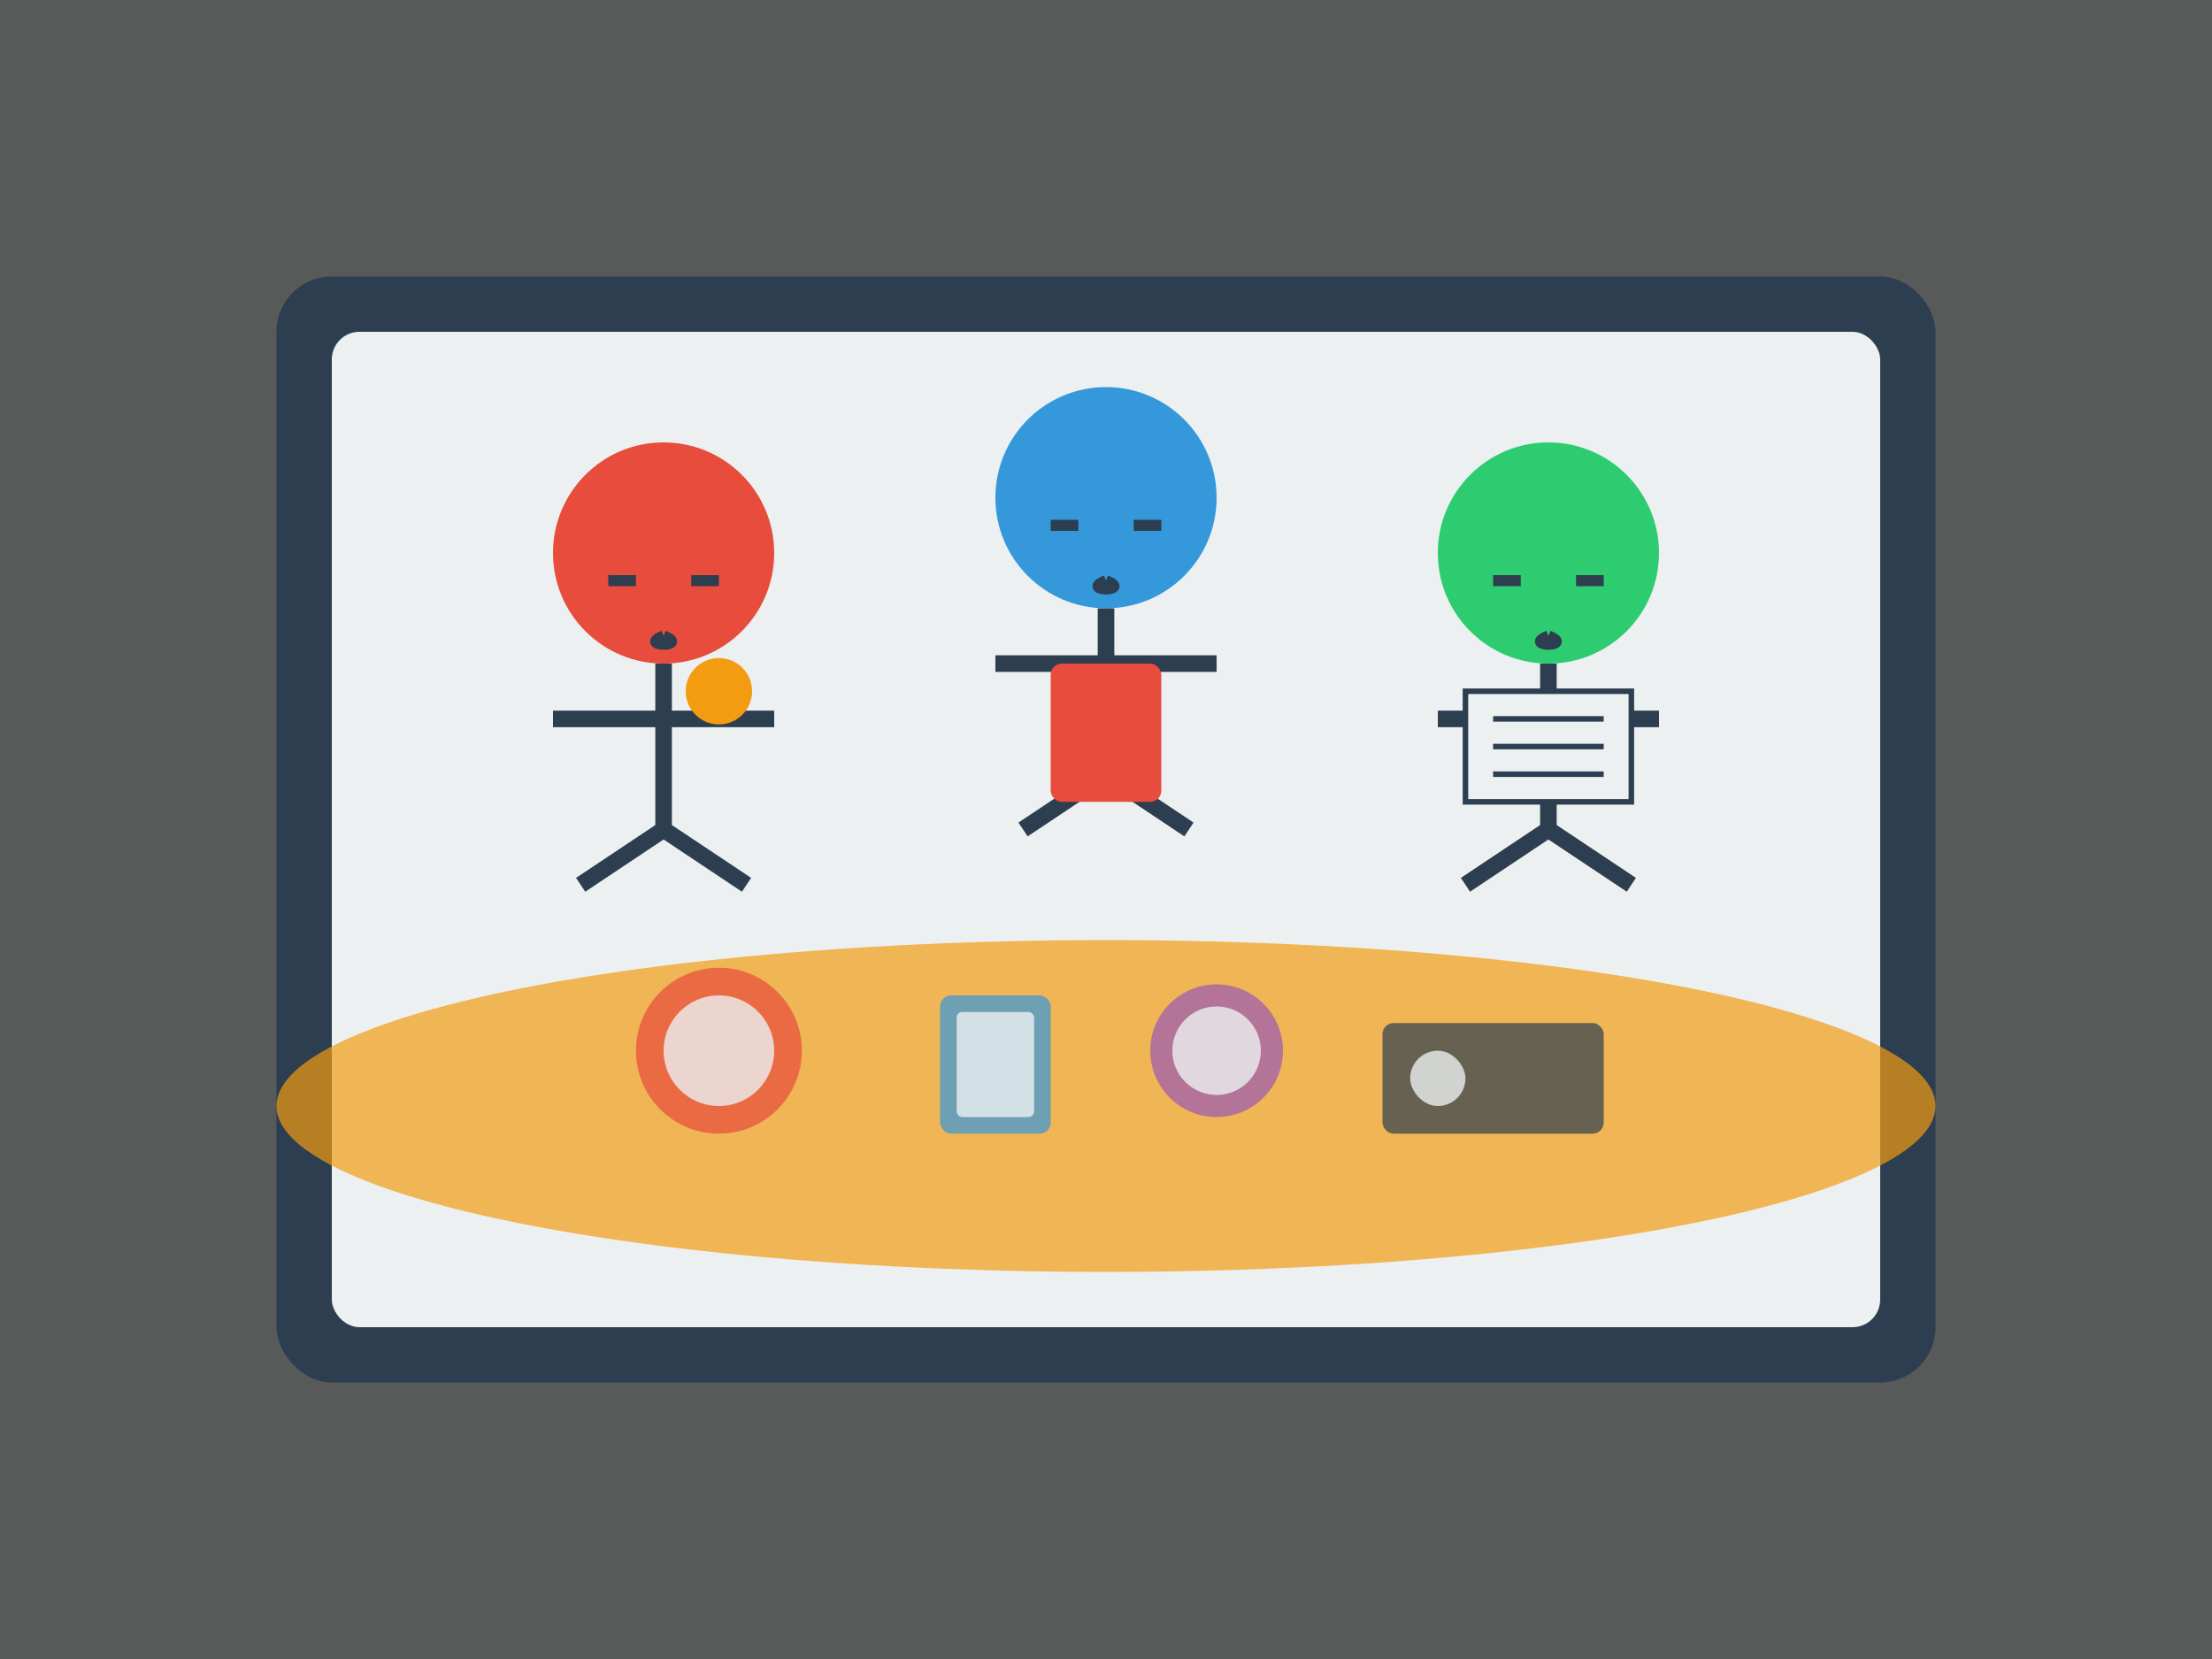<svg xmlns="http://www.w3.org/2000/svg" viewBox="0 0 400 300" width="400" height="300">
  <rect x="0" y="0" width="400" height="300" fill="#333333" stroke="none"/>
  <!-- Background -->
  <rect x="0" y="0" width="400" height="300" fill="#ecf0f1" opacity="0.2" />
  
  <!-- Main frame -->
  <rect x="50" y="50" width="300" height="200" rx="10" fill="#2c3e50" />
  <rect x="60" y="60" width="280" height="180" rx="5" fill="#ecf0f1" />
  
  <!-- Group of collectors meeting -->
  <g transform="translate(200, 150)">
    <!-- Collector 1 -->
    <g transform="translate(-80, -20)">
      <circle cx="0" cy="-30" r="20" fill="#e74c3c" /> <!-- Head -->
      <path d="M-10,-25 L-5,-25 M5,-25 L10,-25" stroke="#2c3e50" stroke-width="2" /> <!-- Eyes -->
      <path d="M0,-15 C-5,-13 5,-13 0,-15" stroke="#2c3e50" stroke-width="2" fill="none" /> <!-- Smile -->
      <path d="M0,-10 L0,20 M-20,0 L20,0 M-15,30 L0,20 L15,30" fill="none" stroke="#2c3e50" stroke-width="3" /> <!-- Body -->
      <circle cx="10" cy="-5" r="6" fill="#f39c12" /> <!-- Holding a coin -->
    </g>
    
    <!-- Collector 2 -->
    <g transform="translate(0, -30)">
      <circle cx="0" cy="-30" r="20" fill="#3498db" /> <!-- Head -->
      <path d="M-10,-25 L-5,-25 M5,-25 L10,-25" stroke="#2c3e50" stroke-width="2" /> <!-- Eyes -->
      <path d="M0,-15 C-5,-13 5,-13 0,-15" stroke="#2c3e50" stroke-width="2" fill="none" /> <!-- Smile -->
      <path d="M0,-10 L0,20 M-20,0 L20,0 M-15,30 L0,20 L15,30" fill="none" stroke="#2c3e50" stroke-width="3" /> <!-- Body -->
      <rect x="-10" cy="-5" width="20" height="25" rx="2" fill="#e74c3c" /> <!-- Holding a stamp -->
    </g>
    
    <!-- Collector 3 -->
    <g transform="translate(80, -20)">
      <circle cx="0" cy="-30" r="20" fill="#2ecc71" /> <!-- Head -->
      <path d="M-10,-25 L-5,-25 M5,-25 L10,-25" stroke="#2c3e50" stroke-width="2" /> <!-- Eyes -->
      <path d="M0,-15 C-5,-13 5,-13 0,-15" stroke="#2c3e50" stroke-width="2" fill="none" /> <!-- Smile -->
      <path d="M0,-10 L0,20 M-20,0 L20,0 M-15,30 L0,20 L15,30" fill="none" stroke="#2c3e50" stroke-width="3" /> <!-- Body -->
      <path d="M-15,-5 L15,-5 L15,15 L-15,15 Z" fill="#ecf0f1" stroke="#2c3e50" stroke-width="1" /> <!-- Album -->
      <path d="M-10,0 L10,0 M-10,5 L10,5 M-10,10 L10,10" stroke="#2c3e50" stroke-width="1" /> <!-- Album lines -->
    </g>
    
    <!-- Table with collectibles -->
    <ellipse cx="0" cy="50" rx="150" ry="30" fill="#f39c12" opacity="0.7" />
    
    <!-- Items on table -->
    <circle cx="-70" cy="40" r="15" fill="#e74c3c" opacity="0.7" /> <!-- Coin -->
    <circle cx="-70" cy="40" r="10" fill="#ecf0f1" opacity="0.8" />
    
    <rect x="-30" y="30" width="20" height="25" rx="2" fill="#3498db" opacity="0.7" /> <!-- Stamp -->
    <rect x="-27" y="33" width="14" height="19" rx="1" fill="#ecf0f1" opacity="0.8" />
    
    <circle cx="20" cy="40" r="12" fill="#9b59b6" opacity="0.7" /> <!-- Coin -->
    <circle cx="20" cy="40" r="8" fill="#ecf0f1" opacity="0.8" />
    
    <rect x="50" y="35" width="40" height="20" rx="2" fill="#2c3e50" opacity="0.7" /> <!-- Banknote -->
    <rect x="55" y="40" width="10" height="10" rx="5" fill="#ecf0f1" opacity="0.8" />
  </g>
</svg>
